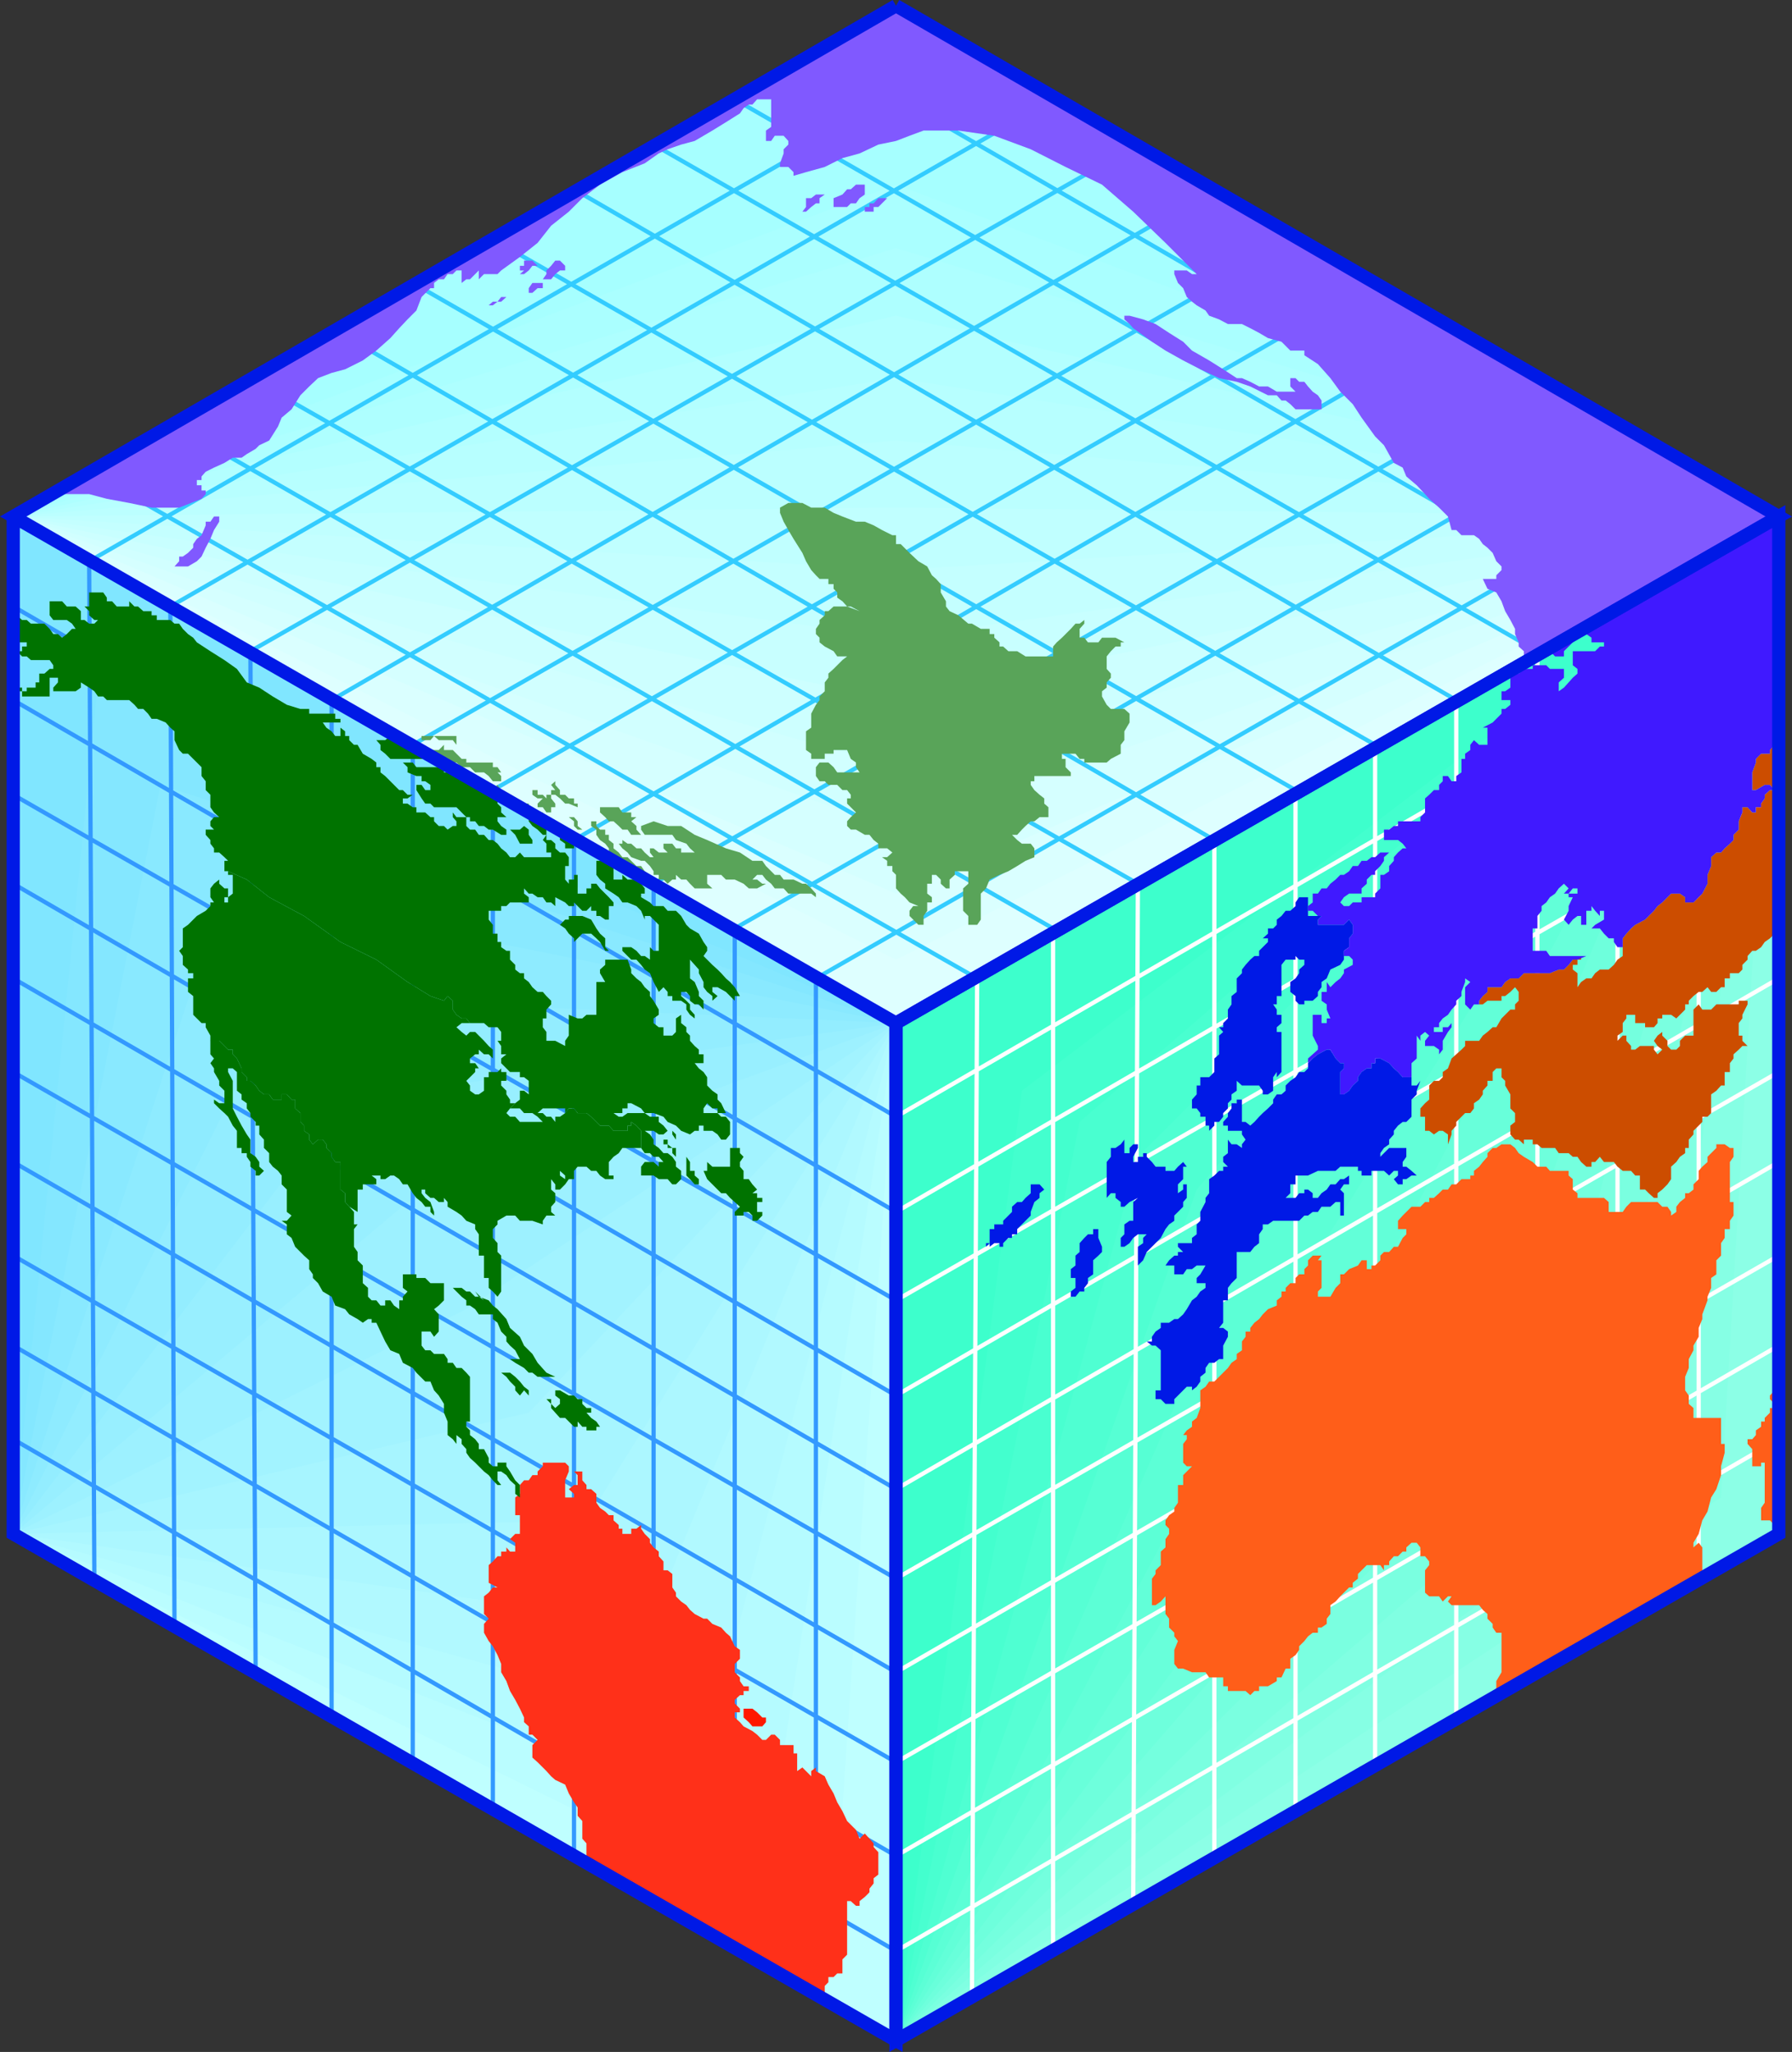 <svg xmlns="http://www.w3.org/2000/svg" width="344.485" height="394.492"><rect width="100%" height="100%" fill="#333333" stroke="none"/><path fill="#deffff" d="M172.243 1.1 2.543 99.297l169.7 97.399 169.699-97.399L172.242 1.1"/><path fill="#daffff" d="M172.243 1.1 2.543 99.297l169.7 85.2 169.699-85.2L172.242 1.1"/><path fill="#d5ffff" d="M172.243 1.1 2.543 99.297l169.7 72.5 169.699-72.5L172.242 1.1"/><path fill="#d1ffff" d="M172.243 1.1 2.543 99.297l169.7 60.2 169.699-60.2L172.242 1.1"/><path fill="#cdffff" d="M172.243 1.1 2.543 99.297l169.7 48.2 169.699-48.2L172.242 1.1"/><path fill="#c8ffff" d="M172.243 1.1 2.543 99.297l169.7 35.301 169.699-35.3-169.7-98.2"/><path fill="#c4ffff" d="M172.243 1.1 2.543 99.297l169.7 23.301 169.699-23.3-169.7-98.2"/><path fill="#c0ffff" d="M172.243 1.1 2.543 99.297l169.7 10.301 169.699-10.3-169.7-98.2"/><path fill="#bff" d="M172.243 1.1 2.543 99.297l169.7-1.699 169.699 1.7-169.7-98.2"/><path fill="#b7ffff" d="M172.243 1.1 2.543 99.297l169.7-14.601 169.699 14.601L172.242 1.1"/><path fill="#b3ffff" d="M172.243 1.1 2.543 99.297l169.7-26.601 169.699 26.601L172.242 1.1"/><path fill="#aeffff" d="M172.243 1.1 2.543 99.297l169.7-38.601 169.699 38.601L172.242 1.1"/><path fill="#aff" d="M172.243 1.1 2.543 99.297l169.7-51.601 169.699 51.601L172.242 1.1"/><path fill="#a6ffff" d="M172.243 1.1 2.543 99.297l169.7-63.8 169.699 63.8L172.242 1.1"/><path fill="none" stroke="#3cf" stroke-miterlimit="10" stroke-width=".816" d="M17.141 107.9 187.844 9.798M32.743 116.6l169.699-97.5M48.141 125.197l170.602-97.399m-155 106.802 169.699-98.2M79.344 143.197l169.7-97.2M94.743 151.9l169.601-97.5m-154 107.098 169.598-98.399M125.641 169.9l169.902-97.203m-154.3 105.801 169.699-97.2M156.844 188.1l169.7-97.403m-.001 17.203L156.844 9.798M310.942 116.6l-169.7-97.5m154.301 106.097L125.641 27.798M279.942 134.6 110.344 36.4m154 106.797-169.601-97.2m154.3 105.903L79.344 54.4m154.098 107.098-169.7-98.399M218.743 169.9 48.14 72.697m154.302 105.801-169.7-97.2M187.844 188.1 17.141 90.696"/><path fill="#59a459" d="M194.543 160.498h1l.899-1 .7-.7 1-.898h.702l1-.8h1.7v-1.903l-.801-.7v-1l-.899-.699-1-.898-.703-1v-.703h.703v-1h7v-.7l-1-1V145.9h-.703v-1h2.602l.8 1h.899v.7h4.3l.801-.7 1.899-1v-1.703l.7-.899V140.6l1-1.699v-1.703l-1-.899h-2.599l-.8-.8-.899-1.598v-1l.899-.703v-1l.8-.899v-.8l-.8-.899v-2.402l.8-1 .899-.899h1v-.8h.7l-1.7-.899h-2.598l-.703.899h-2l-.7-.899h-.898v-1.7l.899-1v-.703l-.899.703h-.8l-.899 1-1 1-.703.7-1 .898-.7.8v1.899h-5.3l-1.598-1h-1.699l-1-.899h-.703v-.8l-1-.899v-.699h-.898v-1h-1.7l-1.699-1h-.703l-1.898-1.602-1.7-.8-.699-.899v-1l-1-1.699v-1.602l-.902-1-.8-.699-.9-1.699-1.699-1-1.699-1.602-1.703-1.699h-.898V102.9h-.7l-2-1-1.601-.902-1.7-.7h-1.699l-2.601-1-1.7-.699-1.699-1h-2.601l-1.7-.902h-2.699l-1.601.902v1l.7 1.7.901 1.601 1 1.7 1.7 2.698.699 1.602 1 1.7.902 1 .7.698h1.699v1h1v.899l.699.703v1l1 .7.902 1h.7l1.699.898-2.399-.899h-2.601l-1 .899h-.7v.8l-1 .899v.703l-.699 1v1l.7.7v.898l1 .8 1.699.899.699 1h1.902l-.902.703-1.7 1.7-1 .898v.8l-.699.899v1.703l-1 1v.7l-.699.898-.902 1.699v2.703l-1 .7v3.597l1 .703v1h2.601v-1h1.7v-.703h2.601l.7 1.703 1 .7v.898l.699 1h-4.301l-.7-1-1-.899h-1.699l-.699.899v1.699l.7 1h1l.699.703h1.699l1 1h.902l.7.898v.7h-.7v1l1.7 1.699-1 .902-.7.801v.898l.7.7h1l1.699 1h.898l.8 1 .903.699v.902h1.7l1 .801-1 .898h-1l1 .7v1h1v1l.699.699v2.601l.898 1 .8.7.903 1 1.7.699h-1l-.7.902v1l1.7 1.7h1v-1.7l.699-1v-1.601h.898v-1l-.898-.7V169.9h.898v-1.703h.8l.903.902v.801l1 .898h.7V169.1l1-.902v-.7h2.597v2.403l-1 .898v4.301l1 1v1.7h1.703l.7-1v-5l1-1 .699-1.7 1.898-.902 1.703-.7 1.7-1 1.597-1 1.703-.699V163.1l-.703-.902h-1.7l-.898-.7-1-1"/><path fill="#8059ff" d="M172.243 1.1 341.14 99.297l-46.5 27.602-1.7-.703v-1l-1-.899v-.8l-.698-1.598v-1l-.899-1.703-1-1.7-.703-1.898-1-1.699-1.7-.703-.898-1.899h2.598v-.699l1-1v-.699l-1-1-.7-1.602-1-1-.898-.699-.699-1-1-.699h-2.402l-1-1h-.899l-.699-2.602-1.703-1.699-1.898-1.699-.801-.902-1.598-1.7-2-1.699-.703-1.699-1.7-.902-1.898-3.399-1.699-1.699-2.601-3.602-1.7-2.601-2.402-2.399-1.898-2.601-2.399-2.7-2.601-1.699V67.4h-2.7l-1.699-1.703-2.601-.7-1.7-1-1.699-.898-1.601-.8h-2.7l-1.699-.899-1.902-.703-.7-1-1.699-1-.902-.7-1-.898-.7-1.699-1-1-.698-1.703v-.7h2.398l1 .7h.902l-6-6-6.199-6-6-5.2-7-3.398-6.703-3.402-7-2.598-6.898-1h-6.7l-2.699 1-2.601 1-3.399.7-3.601 1.699-3.301.902-3.399 1.7-3.601 1-2.399.698V33.1l-1-1h-1.601v-.7l.7-1.902v-.801l.901-.899V27.1l-.902-1h-1.7l-.698 1h-1l-.7.7.7-.7v-2l1-.699v-5.3h-2.7l-.902 1h-.7l-1 .698-.698 1-2.7 1.7-2.601 1.601-3.399 2-2.601.7-2.598.898-1.703.8-2.7 1.903-4.3 1.7-4.297 2.398-3.402 2.601-2.598 2.598-3.402 2.703-2.598 3.297-3.402 2.703-3.598 2.598-.703.699h-2.598l-1 1v-1.7l-1.699 1.7h-.703l-.898.703v-2.402h-1l-.7.699h-1l-.699 1h-1l-.902.703v1h-.7l-1.699 1.7-1 2.597-1.699 1.703-1.601 1.7-1.7 1.898-2.699 2.402-2.601 1.898-3.399 1.7-2.601.699-2.602 1-1.7 1.601-1.698 1.7-1.7 2.699-1.902 1.601-.7 1.7-1.698 2.699-1.899.902-.703.7-1.7 1-1 .699h-1.698l-1.602 1-2 .902-1.598.797-.8.902v.7h-.899v1h.899v1h.8v.699l-.8.902-4.301 1.7h-5.3l-4.298-.903-4.3-.797-3.403-.902H9.543l-2.699 1.699L172.243 1.099"/><path fill="#8059ff" d="m37.844 103.6-.703 1v.698l-1 1-1 .7h-.7v.902l-.898 1h2.598l1.703-1 .899-.902.8-1.7.899-1.699.7-1.699 1-1.602v-1h-1l-.7 1h-.899v.7l-.8 1.902-.899.7m62.899-51.602-.801.699h.8l.9-.7.702-.898h1l-1-1h-1.601v1h-.801v.899h.8m-8.699 8.699 1-1 .899-1 .8-.7h.9l.702-.898h1l-1 .899h-.703l-.898.699h-.801l-.899 1-1 1m9.598-5.297v.898h.703l1-.898h1v-1h-2l-.703 1h-.898.898m4.301-4.3-.899.898v.699l-.699 1h1.598l.8-1 .9-.7h1V51.1l-1-1h-.9l-.8 1m49-12v.698l-.7.899h.7l1-.899.902-.699h.7v-1l1-.699.699-1 1-.902-1 .902-.7 1h-1.699l-.902.7h-1v1m5.301 0v-1l1.699-.7.902-1h.7l1-.902h1.699V37.4l-1 .7-.7 1h-1l-.699.698h-2.601V39.1m8.601-1-.902 1h-.8v.698h-.9v.899h1.7v-.899h.902l1.7-1.699h-1.7m80.199 37.199h-3.601l-1.7-1h-1.699l-1.699-.898-1.601-.703h-1l-2.602-1.7-2.7-1.699-3.3-1.898-1.7-1.703-2.698-1.7-2.602-1.699-2.398-.898-2.602-.703h-1v.703l1 .898.703.801 3.598 2.598 2.601 1.703 3.399 1.898 3.3 1.7 3.602 1.699 3.399.703 2.601.898 3.399 1.7h1.699l.902 1h.797l.902.699 1 1h5v-1.7l-.699-1-1-.699-.902-1-.7-.898h-1l-.699-.703h-1v1.601l1 1"/><path fill="#59a459" d="m156.844 172.498-.902-.7h-4.399l-.902-1h-1.7l-.698-.898-1-.8-.7-.903h-1l-.902.902h.902l1 .801h.7l-1.7.898h-1.601l-1-.898-1.7-.8h-1.699l-.902-.903h-2.7v1.703l1 .898h-3.398l-.902-.898-.7-.8h-1l-1-.903v.902h-.698l-.899.801-.8-.8h-.903v-.903h-1v-.7l-.7-1-1-1h-.698l-1.899-.699-.703-.898-1-.8-.7-.903-1-.7 1 .7h.7v-.7l1 .7h.703l1 .902h.899l.699.801 1 .898h1.7-1l-.7-.898v-.8h.7l1 .8h1.702l-.8-.8v-.903h1.699l.699.902h1v.801h2.601l-.902-.8-.7-.903-2-.7-.698-1h-5.301l-.7-1v-.699l2.4-.898 2.702.898h2.598l2.601 1.7 2.399 1 3.601 1.601 2.7.801 2.398 1.598h1.902l.7 1 1.699 1.699h1l.7.902h1.901l1.7.801h.699l1 .898.902 1v.7"/><path fill="#59a459" d="M121.344 156.197h-1.703l-.7-1h-3.597v1l1 .902.7.801h.898l1 .898.7.7h1l.702 1h1.899l-.899-1v-.7l-1-.898 1-.8h-1v-.903h-.703.703m4.297 12.903-.7-.903-1-.7-.698-1h-.899l-1-1-.703-.699h-1l-.7-.898-1-.8v-.903l-.898-.7v-1h-.699v-1h-1l-.703-.699v-.898h-1v.898l1 .7v1l.703 1 1 .699.7.902v1.7h.898l1 .699.7 1h1.702l1 1 .899.699h.699l1.7.902m-30.001-16.301v-.898h.703l-.703-1-.898 1h-.801l1.7.898"/><path d="M93.043 150.9v-.703h-1l-.699-1h-1l-.703-.7h-1.898l5.3 2.403"/><path fill="#59a459" d="M82.743 144.197h1.601l1-1v1h1.7l.699.703 1 1h.898v.7h5.102v.898h.898l.703 1h-.703l.703.699v1h-1.601l-.801-1-.899-.7h-1.699l-1-1h-1.601l-1-.898h-2.399l-1-.699h1l-1.902-1-.7-.703m21.602 13.703-1-.8h1.7l-.7-.903h-1l-1-1h-.703v-.7h-.898v.7h.898-.898l3.601 2.703m6.699 4.297h.899v-.7l-.899-1h-.699l-1-1h-.703v-.699h-1v.7l3.402 2.699m0-4.297-.699-.8h-1l1 .8v.898l.7.7h.898l-.899-.7v-.898m-5.101-4.402v-.7h-.899v.7l-.699-.7h-1v-.898h-1v.898l1 .7h1l-1 1v.699h1l.7 1h.898v-1h.8v-.7l-.8-1m1.699-1.597-.898-1v-.703l-.801.703.8 1h-.8v.898h.8l.9.7 1 1h.702l1.7.699v-.7h-.7v-1h-1l-.703-.699h-1v-.898m-19.898-10.402h-6.7v.8h1.7l.699-.8.902.8h2.7l.699.899v-1.7"/><path fill="#bfffff" d="M2.543 99.298V294.9l169.7 97.398V196.697L2.543 99.298"/><path fill="#bafdff" d="M2.543 99.298V294.9l157.7 77.5 12-175.703-169.7-97.399"/><path fill="#b5fbff" d="M2.543 99.298V294.9l145.7 57.598 24-155.801-169.7-97.399"/><path fill="#b1f9ff" d="M2.543 99.298V294.9l134.399 37 35.3-135.203L2.544 99.298"/><path fill="#acf7ff" d="M2.543 99.298V294.9l122.399 17.297 47.3-115.5L2.544 99.298"/><path fill="#a7f5ff" d="M2.543 99.298V294.9l110.2-2.602 59.5-95.601-169.7-97.399"/><path fill="#a2f3ff" d="M2.543 99.298V294.9l99.098-23.3 70.602-74.903-169.7-97.399"/><path fill="#9df1ff" d="M2.543 99.298V294.9l87.098-43.203 82.602-55-169.7-97.399"/><path fill="#98efff" d="M2.543 99.298V294.9l75.801-63.8 93.899-34.403-169.7-97.399"/><path fill="#93edff" d="M2.543 99.298V294.9l63.801-83.5 105.899-14.703-169.7-97.399"/><path fill="#8eebff" d="M2.543 99.298V294.9l51.598-103.402 118.102 5.199-169.7-97.399"/><path fill="#89e9ff" d="M2.543 99.298V294.9l40.598-124.102 129.102 25.899-169.7-97.399"/><path fill="#84e7ff" d="M2.543 99.298V294.9l28.301-144 141.399 45.797-169.7-97.399"/><path fill="#80e6ff" d="M2.543 99.298V294.9l16.301-163.703 153.399 65.5-169.7-97.399"/><path fill="none" stroke="#39f" stroke-miterlimit="10" stroke-width=".816" d="m17.141 107.9 1 195.598M32.743 116.6l.8 195.597m14.598-186 1 195.3M63.743 134.6v195.597m15.601-187v195.601m15.399-186v195.399m15.601-186.699v195.3M125.641 169.9v196.5m15.602-187.902v196.601M156.844 188.1v195.597m15.399-169-169.7-98.098m169.7 116.399-169.7-98.399m169.7 115.399-169.7-97.2m169.7 115.5L2.543 169.9m169.7 116.398L2.543 188.1m169.7 115.398-169.7-97.399m169.7 115.399L2.543 223.4m169.7 115.398L2.543 241.4m169.7 115.398-169.7-98.101m169.7 116.403-169.7-98.403"/><path fill="#ff3019" d="m159.243 385.4-.7-1.703v-1.899l.7-.699v-1h1l.699-.699h1v-2.703l.902-.899v-10.3h.7l1 .902h.699v-.902l1-.801.898-.899v-.699l.8-1v-1l.903-.699v-4.3l-.902-1v-.7l-.8-.902-.9-1-1 1-.699-1.7-1.699-1.699-.902-1.902-1-1.7-.7-1.699-1-1.699-.699-1.601-1.699-1v-.7l-.902.7v1l-1.7-1.7-1 .7v-3.399h-.699v-1.601h-2.601v-1l-1-1h-.7l-1 1h-.699l-1-1-.902-.7-1.7-.898-.698-.8-1-.903v-1h1v-.7l-1-1v-.699l1-.898h.699v-.8h1v-.903h-1l-.7-1v-.7l-1-1V319.9l1-1v-1.703l-1-.7-.898-1.898-.8-.699-.903-1-1.7-.703-1-1h-.698l-1.7-.899-.902-.8-.7-.899-1-.699-1-1v-.703l-.698-1v-2.598l-.899-.699h-.8v-1.703l-.903-1v-.899l-1-.8-.7-.899v-.699l-1-1-.698-1v-.703l-.899.703h-1v1h-1.703v-1h-.7v-.703l-1-.899v-1h-.898l-.699-.699-1-.699-.703-1v-1.703l-1-.899h-.898v-.8l-.801-.899V282.9h-1.598l.7.7v1.898h-.7l-1 .8 1 .899v.703h-1.703v-3.3l.703-1.7v-1l-.703-.703h-4.297v.703l-1 1v.7h-1l-.703 1h-.898l-.801.898v1.699l-.899.703v3.398h.899v3.602h-.899l-1 1 1 .7v1.698h-1l-.699-.8v.8h-1v.899h-.703l-.898 1-.801.703v3.398l1.7.899h-.9l-.8 1-.899.703v3.398l.899.899-.899 1v1.703l.899 1.598.8 1 .9 1.699.702 1.703v1.598l1 1.699.7 1.902 1 1.7.898 1.699.8 1.699v.902l.9.801v1.598h.702l1 1-1 1v2.402l1 .898 1.7 1.7.898 1 .8.699 1.9.902.702 1.7 1 1.699.7 1v1.601l.898 1v3.399l.8.902v4.297l46.5 26.703"/><path fill="#ff1900" d="m145.543 329.197-.902-.7h-1.7v1.7l1 .902.7.801h1.902l.7-.8v-.903h-.7l-1-1"/><path fill="#007300" d="m99.942 287.9-.899-.703v-1.7l-1-.898-.699-1-1-.699h-.703v1.7l.703.898h-.703l-.898-.899-.801-1-.899-.699-1-1-.699-.703-1-.899-.703-1v-.699l-.898-1v-.902l-1-.797v2.7-1l-.7-.903-1-.797v-2.602l-.699-1.699V269.9l-1-1.602-.902-1-.7-1.699h-1l-1.699-1.699-.699-.902-1.902-1-.7-1.7-1.699-.699-1-1.699-.902-1.902-.797-1.7h-.902v-.699h-.7l-1 .7-1-.7-1.6-.902-.798-1-1.902-.7-.7-1.699-1.699-1-.902-1.601-1-1v-.7l-.7-1v-1.699l-1-.898-.698-.703-1-1-.7-1.7-.902-.699V235.4l-1-.703h1l.902-1-.902-.7v-4.3l-1-1v-1.7l-.7-.898-1-.8-.698-.899v-1.703l-1-1v-1.598l-.899-1V216.4h-.703v-.703l-1-1v-.7l-.7-.898v-1l-1-.699v-1l-.898-.703v-3.598l-.8-.699h-.899v.7l.899 1.698v5.301l.8 1.598.899 1.703 1 1.7.7 1v2.597l1 .703.702 1v.898l.899.801-.899.899v.699-.7h-.703v-.898l-1-.8v-.899l-.7-1v-.703h-1v-1h-.898V217.4l-.8-1-.899-1.703-.703-.7-1-.898-1-1v-.699l1 .7h1v-2.403l-1-1v-.899l-1-1.699v-.699l-.7-1 .7-.902-.7-.801v-2.598l.7-1 2 2 .703.7h.899v.898l.8.8.899 1.903v.7l1 1v.698h.7l1 .899.702 1 .899.703h1l.699 1h1.7v-1h1l.901 1h.7v1.7l1 .898v1.699l.699.703v1l1 .7v1l.7.898 1-.899h.901l.7.899v.699l1 1v.703l.699 1h1v5.297l.902.703v1.7l.797.898.902 1v2.402h.7l-.7.898v3.399l.7 1v1.601l1 1v3.399l1 .902v1.7l.699.699h.902l.797 1h.902v-1h1l.7 1 1 .699v-1.7h.699v-.699l.902-1-.902-.699v-2.601h2.601v.699h1.7l1 1h2.601v3.3l-1 1-.902.7.902 1v3.3l-.902 1-.7-1h-1.699v2.7l.7.902h1l.699.7h1.902l.7 1v.699h1l.699 1h1l.898.902.703.797v8.601h-.703v1l.703.7v.902l1 .797.7.902v1h1l.898 1.7v.898l.8.703h.9v-.703h1.702v.703l.7 1 1 1.7.898.898v2.402m-97.399-155h1.7v1h5.3v-3.602h1.598v.899l-.898 1v.703h4.3l1-.703v-1h-1 1l1.598 1 1 .703.703 1h1l.7.7h4.3l1 .898.7.8h1l.898.899.7 1h1v-1 1l1.702.703.899 1 .8.7v1.698l.899 1.899.7.703h1l1 1 .702.7.899.898v1.699l.8 1v1.703l.899.898v2.399l.7 1 1 .902h-1l-.7.801v.898l.7.7h-1.599v1l.899 1v.699l.7.902v.801h1l1 .898.702.7h-.703v2h.703l3.598 1.601 4.3 3.399 6.7 3.601 7 5 6.902 3.399 6 4.3 4.399 2.7 2.601.902.7-.902 1 .902v1.7l.699 1 1 .698h.898l.703.899h1.7v.8-.8h1l.898.8h1.7l.702.903v1.7h-.703l.703 1v1.597h1l-1 .8v.903l1.7 1.7h1.898v1h.8l.9.698v2.602l-.9-.703h-.8v-1 2.703l-.899.7-1 1h1.899l.8.898h1.602l1 .699v-.7l1-.898h4.297v.899l.703-.899h1l.7.899h1.699l.898.699 1.703 1.703h1.7l.898 1h2.7v-1h.702v-.703l1 .703.899 1v3.297l.699 1h1l.7.703h1l.901 1h-.902v.898l-1-.898h-1.7l-.698.898v1.7h2.398l1 .699h1.703l.899 1h.699l1-1v-1.598l-1-.8v-.899l-.7-1-.898-.703h-.8l-.903-1-1-.7v-.898l-.7-1-1-.699h1.7l1 .7h.902l.801-.7-.8-1-.903-.703v-1h-1.7l-1-.7h-3.3l-1 .7h-.7l-1-.7h1.7v-.898h1v-1h.703l1.899 1 .699.899h1.7l1.901.699.801 1 1.598.703 1 1 1.7.7.901-.7h.801v-1h.899v1h1.699l1 .7.7 1h.901l.801-1v-2.403l-.8-1h-.903l-.7-.7h-2.698v-.898l.699-1 1 1h1v.899h1.601l-.902-1.899-.7-.699v-1l-1-.703-1-1v-1.598l-.698-1-.899-.699-.8-1h1.699v-1.703h-.899v-.899l-.8-.699-.903-1v-1l-.7-.699v-.902l-1-.801v-1.598l-1 .7v2.601l-.698.7h-1.7v-1.602h-.902l-1-.801v-.899l1-.699v-1l-1-1.699-.7-.902v-.801l-1-.899-.698-1-.899-.699-1-1v-.699l-.703-1.902h-4.297v1l-1 .902v.7l1 1.698h-1.703v6.301h-1.898l-.801.7h-.899l-1.699-.7v4l-.703 1v1l-1.898-1h-1.7V198.4l-.699-.902v-1.7h.7V194.1l.898-1v-.699l-.899-.902-.699-.801h-1l-1-.899-.703-1-.898-.699v-1h-.801l-.899-.699v-.902l-1-1v-1.7h-.699l-1-.699v-1h-.703v-1.601h-.898v-1.7l-.801-1V175.1h-.899 3.301v-.902h1l.7-.7h3.597v-1l-.898-.699v-1l.898 1h.703l1 .7h1l.7 1h.898l.8.699v-1.7l-.8-.699.8.7 1.9 1 .702.699h1v-1.7 1l.7.7.898.902h.8l.9-.902v.902h1v1h.702l1 .7h.7v-2.602h.898v-.7l-.899-1-1.699-1.699-.703-.898h-1v.898h-.898v1h-1.7v-3.601h-.699v.902h-1v.801l-.703-.8v-2.602h.703v-1.7l-.703-.898h-1l-.898-.8v-.903l-.801-.7h-.899v-1l-.699 1 .7.7v1.703h.898v.898h-5.2l-.8-.898-.899.898h-1l-.699-.898-1-.8-.703-.903-.898-.7h-.801v.7-.7l-.899-1h-1l-.699-1h-1l-.703-.699V157.1h-1.898l-.7-.902v.902l.7.801v.898h-.7l-1 .7-.699-.7h-1l-.902-.898v-.8h-.7l-1-.903h-1.699v-1h-.699l-1-.7h-.902v-1h-.7 1.602l1-.699h-1l-.902-.898h-.7l-1-1-.699-.703-1-1-.902-.7v-1h-.797v-.898l-.902-.699-1.7-1-1-1.703h-.699l-.902-.899v-.8h-.797v-.899l-.902-.699v1.598h-1l-.7-.899-1-.699-.699-1h3.399v-.703h-1v-1h-5v-.899h-1.7l-2.6-.8-2.7-1.598-2.598-1.703-2.402-1-1.899-2.598-2.402-1.699-2.7-1.703-2.597-1.7-.703-.898-1-.699-1-1-.7-1h-.898l-.8-.703H30.14v-.899h-1v-.8h-1.598l-1-.899h-.699l-1-1v1h-2.402l-.899-1h-1v-.699l-.699-1H17.14v2.7h-.898l.898.898v.8l1 .899h.703l-.703.703h-1l-.898-.703h-.7v-.899h.7-.7v-.8l-1-.899h-1.699l-.902-1H9.543v2.7l.7.898h2.601l1 .703.7 1h-.7l-1 1-.902.7-.8-.7h-.9l-.699-1-1-1H5.942l-.8-.703h-.9l-1-.899v5.2h1.9v.8h-.9v.899h-1l1 1h.9l.8.703h3.601l.7 1v.7h-.7l-1 .898h-1v1.699h-.699v1H5.141v.703h-.898v-.703h-1.7v-1 1.703"/><path fill="#007300" d="M116.344 165.498h-1.703v2.699l.703.902 1 .801v.898l1.598 1 1 .7.7 1h1l1.702.699.899.902.699 1.7v-.7h1l1.7 1.7v5h-1l-.7-.7v2.399l-1-.7h-.7l-.898-1-1-.699h-1.703v-1 1.7l1 1 .703.699h1l.899 1 .699.902 1 .7.7 1.698 1 1.899.901-.899.801.899v.8h.899v.903h1.699l1 .7v1l.7 1 .901.698v-.699l-.902-1v-1l-.7-.699-1-.902v-.801l-1-.899 1 .899h1l.7.8v.903l.902.7h.801l.899 1v1-2.7l-.899-.902v-.801l-.8-1.899-.903-.699v-3.601l.902 1 .801.902v.7l.899 1.698v1l.699.899 1 .8v.903l1-.902-1-.801v-.899h1l1.601.899.801.8.899.903v-.902h1l-1-1.7-.899-1-.8-.699-.903-1-.7-.699-1-.902-1.698-1.7.699-1v-.699l-.7-1-.898-1.601-1.703-1-.7-.7-1-1.699-1-1h-1.597l-.8-.902h-1.903l-.7-.7-1.698-1v-.699h.699v-1l-.7-.898-.898-.8h-1.703l-1-.903v.902h-1.7v-2.601l-.898-1h-.699m-2.703 14h-1.7l-.898.902-.699.7v-.7l-1-.902-.703-1-1-.7 1-1h.703v-.699h2.598l1.7.7 1 1.699.702 1 1 .902v1.7l.7.698h-.7l-1-1.699-.703-.699-1-.902m-20.598 70.5-1-.7h-.699l-1-1h-.703l-.898-.699h-1.7l1.7 1.7.898.699v1h.703l1 .699.7 1h2.699v.902l.898.7.703 1.699 1 1v.902l.7.797 1 .902.898 1.7h-1.899l1 .699 1.7 1 .898.902h.703l1 .797h3.399l-1.7-.797-1.699-1.902-1-1.7-1.601-1.601-.801-1.7-1.899-1.699-.699-1.699-1.703-1.902-.898-.7-.801-1-1.899-.699-.699-1 1.7 1.7m17.999 19-.699-.7h-1l-1.703-1h-.898v1l.898.7v.902l-.898.797-.801-.797v-.902h-.899l.899.902v.797l.8.902.9 1h1l.702.7 1 1v.699-.7h.7v-1h-.7.7l.898 1h.8v.7h1.9v-.7h.702l-.703-1-1-.699-.898-1h.898v-.902h-.898l-.801-.797v-.902h-.899m-9.402-.7v-1l-.898-.699-.801-1-.899-.902-1-.797h-1.699l1 .797.7.902 1 1v.7l.898 1 .8-1 .9 1M69.743 150.9v-.703l-1.7-1-.902-.7-.797-1h-.902v1l.902.7.797 1h-2.7l1 .703h1.7l.902 1v.898h2.7l.699.7.902-.7v-.898l-.902-1h-.7l-1-.703v.703m1.7 7-.7-.8h-3.6l.901.8.7.898h2l.699.7h2.601l1-.7.7-.898H73.14l-.797-.8-.902-.903-.7-1v1l.7.902v.801m30.2 1.598v1l.703 1v.699h1-3.402l-.899-1.7-1-1h1.899l.8-.699.9.7m-7.7-7.598h-.899v-1l-5.3-2.402v.699l-.7-.7h-1.699v-1h-5.3l-.7-.898h-1.902l.902.899v1l1.7.699h1v1h.699l1 .703v1h-1l-.7-1h-1v1l1 1.598.7 1h1l.699.699h4.3l1 1 .9.902h.702v.801h1l.7.898h1l.898.7h.8l1.602 1h1v-1l-1-.7-.703-.898v-.8h1.703l-1-.903v-1l-.703-.7v-1.699l-1.7-.898m-11.198-6h-7.7l-1-1-.902-.703v-1l-.797-.899h-.902 2.601l1-.8v.8h2.399l.902.899 1.7 1h1l.699.703h1v1m18 9.297h-.801l.8 1 .9.902v.801l.702.898 1 .7 1 1h.7v-1.7l-.7-.898-3.601-2.703m6.898 4.301v2l1 .699v.902h.703v-.902.902h1v-.902h.7l-3.403-2.7m3.402 54.501h1.7l.898.699 1.703 1.703h1.7l.898 1h2.7v-1h.702v-.703l1 .703.899 1v3.297h-3.602l-.7 1-1 .703-.898 1v2.598h.899v.699h-1.598l-1-.7-.703-.898h-1l-.898-.8h-1.7l-.699.8v1.598h-1l-.703 1v-1.7l-1-.898v.899l1 .699v1l-1 1h-.898v-1l-.801-1v-.7 2.7l.8.703v1.7l-.8.898v1l.8.699h-1.699l-.699 1v.703l-2-.703h-2.402l-.899-1h-1.699l-1.703 1v.703l-.898.898v1.7l.898 1v1.699l.703.703v6.898l-.703 1-.898-1-.801-.699v-1.902h-.899V241.4h-1v-4.102l-.699-1v-.898l-1.703-.703-.898-1-1-.7-1.7-1v-.898l-.699-.8v.8h-1l-.902-.8h-.7l-1-.899v-.703h-.699v.703l.7.898 1 .801v-.8.8l.699 1.899v.699l-.7-.7v-1h-1l-.699-.898-1-.8-.699-.899-1-1.703h-.902l-.7-1-1-.7h-.699l-1 .7h-.902v-.7h-1.7l.903.7v1h-2.601v1h-1v4.3l-1.602-1-.797-.898V229.4l-.902-.703V223.4h-1l-.7-1v-.703l-1-1v-.7l-.699-.898h-.902l-1 .899-.7-.899v-1l-1-.699v-1l-.698-.703v-1.7l-1-.898V211.4h-.7l-.902-1h-1v1h-1.7l-.698-1h-1l-.899-.703-.703-1-1-.899h-.7v-.699l-1-1v-.699l-.898-1.902-.8-.801v-.899h-.899l-.703-.699-1-1h-1.7v-1l-.898-1.601v-.801h-.8l-.899-.899-.703-.699v-3.601l-1-.801v-2.598h1v-1h-1v-.699l-1-.902v-1.7l-.7-1 .7-.699v-3.601l1-.7 1-1 .703-.699 1.7-1 .898-.902v-.7h.7l-.7-1v-1.699l.7-.898 1-.8v.8l1 .898h.702v1.7h-.703v1h.703v-1l.899-.7v-3.601h-.899v-.7l3.598 1.602 4.3 3.399 6.7 3.601 7 5 6.902 3.399 6 4.3 4.399 2.7 2.601.902.7-.902 1 .902v1.7l.699 1 1 .698h.898l.703.899h-1.601l-1 .8 1 .903.898.7.703-.7h1l1.7 1.7.898 1 .8.698v1.7l-.8-.801h-.899l-1-.899v.899h-.699l-1 .8v.903h1l.7 1h-.7v.7l-1 1-.703.698.703.899v1l1 .703h.7l1-.703v-2.598h.898v-1h.8v-.699.7h.9l.702-.7v.7h1v1.698h-1v.899l1 1v.703l.7 1v.7h1l-1 1-.7.898.7.699h1l.898 1h4.402l-1-1v-.7h1l.7.7h.898l.8 1v-1h.9l1-.7.702-.898h1l.7.899m31.898 8.402-.7-.703v-1h-1.898v3.601h-3.402l-1-.898v1.7h-.7l.7 1.597 2 2 .7.703h.901l.801.898.899.801 1 .899-1 1v.699h1.699v-.7h1l.7.7v1h.901l1-1v-.7h-1V231.1h1v-.8h-1v-.899h-.902l.902-.703-.902-1-.7-1h-1V225.1l-.698-.8v-.899l.699-1m-10.301.999-.7-1v3.598l.7.699.902 1h.801v-1l-.8-.7v-.898h-.903V223.4m-5.098-3.402h.801v.699h.899v1l.699.703v-1.703h-.7l-.898-.7v-.898h-.8v.899m1.699-2.598v.7l.699 1v-1l-.7-.7"/><path fill="#8cffe6" d="M172.243 196.697v195.601L341.942 294.9V99.298l-169.7 97.399"/><path fill="#86ffe4" d="M172.243 196.697v195.601L330.844 287.9l11.098-188.602-169.7 97.399"/><path fill="#80ffe2" d="M172.243 196.697v195.601l147.3-110.398 22.399-182.602-169.7 97.399"/><path fill="#7affe0" d="M172.243 196.697v195.601l136.101-117.3 33.598-175.7-169.7 97.399"/><path fill="#74ffde" d="M172.243 196.697v195.601l125-124 44.699-169-169.7 97.399"/><path fill="#6effdc" d="M172.243 196.697v195.601l113.699-130.3 56-162.7-169.7 97.399"/><path fill="#68ffda" d="M172.243 196.697v195.601l102.5-137 67.199-156-169.7 97.399"/><path fill="#62ffd8" d="M172.243 196.697v195.601l91.398-144 78.3-149-169.698 97.399"/><path fill="#5cffd6" d="M172.243 196.697v195.601l80.101-150 89.598-143-169.7 97.399"/><path fill="#56ffd4" d="M172.243 196.697v195.601L241.14 235.4l100.8-136.102-169.698 97.399"/><path fill="#4fffd2" d="M172.243 196.697v195.601l57.8-163.601L341.942 99.298l-169.7 97.399"/><path fill="#49ffd0" d="M172.243 196.697v195.601l46.5-169.898L341.942 99.298l-169.7 97.399"/><path fill="#43ffce" d="M172.243 196.697v195.601l35.3-176.601L341.942 99.298l-169.7 97.399"/><path fill="#3dffcc" d="M172.243 196.697v195.601l24.199-182.601 145.5-110.399-169.7 97.399"/><path fill="none" stroke="#fff" stroke-miterlimit="10" stroke-width=".816" d="M326.543 107.9v195.598M310.942 116.6v195.597m-15.399-186v195.3M279.942 134.6v195.597m-15.598-187v195.601m-15.301-186v195.399m-15.601-186.699v195.3M218.743 169.9l-.899 196.5m-15.402-187.902v196.601M187.844 188.1l-1 195.597m-14.601-169 169.699-98.098M172.243 232.998l169.699-98.399M172.243 249.998l169.699-97.2m-169.699 115.5L341.942 169.9M172.243 286.298 341.942 188.1M172.243 303.498l169.699-97.399M172.243 321.498 341.942 223.4M172.243 338.798 341.942 241.4M172.243 356.798l169.699-98.101M172.243 375.1l169.699-98.403"/><path fill="#ff5e19" d="m328.243 302.6-1-.7v-4.402l-.7-.899-1 .899v-.899l1-1.699.7-2.602 1-1.699.699-2.699 1-1.602.902-2.699V281.9l.7-2.602V277.6h-.7v-5h-5.3v-1.902l-.903-.797v-1.602l-.7-1v-2.601l.7-1.7v-1.699l.902-1.699v-.902l1-1.7v-1.699l.7-1.699v-.902l1-2.7v-.699l.699-1.699v-1.902l1-.7v-2.699l.902-.898v-2.402l.7-1v-1.7h1v-1.601l.699-1V231.1h-.7v-7.7l.7-1v-1.703h-.7l-1-.7h-1.601v.7l-1 1-.7.703v1l-1 .898-.699.801v1.598l-1 1v1l-.902.703h-.7v.898l-1 .801-.698.899v1l-1 .699v-.7l-.7-1h-1l-.902-.898h-5.098l-.902.899-.7 1h-2.698v-1.899l-.899-.8h-5.101v-.899l-.899-.703v-2l-.8-.7v-.898h-3.602l-.7-.8h-1.699l-.902-.899-1.7-1-1-.703-.698-1-.899-.7h-1.703l-1 .7h-.7l-1 1v.703l-.898 1-.699.898-1 .801v.899h-.703v.699h-1.7l-1 1h-.898l-.699 1h-1l-.703.703-1 .898h-.898v.801h-.801l-.899.899h-1.699l-1 1-.703.699-.898 1v1.601h1.601v1l-.703.7-.898 1.699h-.801l-.899 1h-1l-.699.703v.898l-1 1h-.703v.7h-.898v-1.7h-1l-.7 1-1.699.7-1 1h-.703v1.699l-.898.902-1 1.7h-2.399v-1l.7-.7v-5.3h-.7v1-1l.7-.899h-1.7l-.902.898v1l-.7.7v1h-1l-.699.699v1h-1l-.902.902v.7h-.797v1l-.902.699v1l-1.7.699-1 1-.699.902-.902.7-.797 1v.699h-.902v1l-.7.902v1.7l-1 .698v1l-1 .7-.699 1-2.601 2.601h-1l-.7 1-1 .7v3.398l-.699 1.902-.902.7v1l-1 .699-.7.902h.7v.797l-.7.902v3.598l.7.703h1l-1.7 1.7v1.898h-1v3.402l-.698 1v.7l-1 .698-.7 1v.899l.7.703v1l-.7 1v1.598l-.902.8v2.602l-1 1v.7l-.7.898v5.101h.7l1-.699.902-1v-.703 4.101l.7.899v1.703l1 1v.7l.699.898-.7 1.699v2.703l.7.898h1l1.7.7h2.6l.7 1h2.7v1.699h.901v.902h3.399l.902.801.797-.8h.902v-.903h1.7l1.699-1v-.7h.902l.797-1.699h.902V318.9l1-.703.7-1v-.7l1-1 .699-.898.902-.699h1v-1h.7l1-.703v-1l.699-.899V308.6l1-.699.898-1 1.703-1.703h.7v-.899l1-.8v-.899l1.699-1.699h2.601l.7 1v-1h1v-.703l.898-1h.8l.9-.899h.702v-.8l1-.899h1l.7.899v1.699l-.7 1 .7-1h.898l.8 1v.703l-.8 1v4.297l.8.703h1.9l.702 1 1-1h.7l-.7 1 .7.7h5.3l.7.898.898.8v.899l1 1v.703l.7 1h1v7.598l-1 1.699v1.902l1 .801 39.6-23.3m13.7-39.603h-.8v4.3l-.9 1v.7l.9.902v.797h-.9v.902l-1 1v.7h-.699v1l-1 .699v.902l-.699.797h-.902v.902l.902 1v3.301h1.7v-.703h.699v7.703l-.7 1v2.398h1.7l.898.899.8.703v-30.902"/><path fill="#cc4d00" d="M341.942 142.298h-.8v.899l-.9 1v.703h-1.699l-1 1v.7l-.699 1.898v3.402h.7l1.699-1h1l.898 1h-.898l-1 .898v.7l-.7 1v.699h-1v1h-.699l-.902-1h-1v1l-.7 1.703v1.598l-1 1v1l-.699.699-1 .902-.699.801h-.902l-1 .898v1.7l-.7 1.699v1.703l-1 1.898-1.699 1.7h-1.601v-1l-1-.7h-1.7l-1.699 1.7-.902.699-.7.902-1.698 1.7-1.899 1-.8.699-.903 1-.7.902v3.398l-1 .7-.698 1-1 .902h-1.7l-.902.7-.7 1h-1l-1 .698-.698 1V187.1l-.899-.699v-.902h.899v-1h.699v-.7l-.7.7h-.898l-.8 1-.903.902h-1l-1.7.7h-5l-1 1h-1.597l-1 .698-.703 1h-2.7v.899l-.898.8-.699.903v.7l-1 1 1-1h.7l.898-.7h2.7v-.902h.702l1-.801.899-.899.699.899v1.703l-.7.7v1h-.898l-1 1-.703.698-1 1.7h-.7l-1 .902-.898.7-.699 1h-1 1-2.703v1l-.7.698-1 .899-.898.8-.699 1.903-1 .7v1l-.703.698h-1l-.898.899v2.703l-.801.7-.899 1v1.597h.899v2.703l-.899.7.899-.7h.8l.9.7 1-.7h.702l1 .7v1.898l.7-1.899v-.699l.898-1v-.703l1.7-1.7h1l.702-.898v-1l1-.699.7-1v-.703l.898-1v-.899h1V206.1l.7-.699h1v1.7l.702.698v.899l1 1.703v2.7l.899.898v1.699l-.899.703v1.7l.899 1h.699l1 .898v-.899h1.7v.899h.901l.801.699h2.598l.7 1h1.901l.801.703h.899l.699 1 1 .898h1v-.898h.7l.901-1 .801 1h1.899l.699.898 1 .801h1.601l.801.899h.899v2.699h1l.699.703 1 .898h.7v-.898l.901-.703 1-1 .7-1v-2.399l1-.898.699-1 1-.703v-1h.7V219.1l.901-1v-.699l1-1 .7-.703v-1h1l.699-.7V210.4l1-.703.902-1h.7v-2.598h1V204.4l.699-.902v-.801l1-.899.699-.699h1l-1-1v-1h-.7v-2.402l.7-.899v-.699l1-2v-.699h-1.7v.7h-4.3l-1 1h-1.7l-.699-1-1 1v5h-1.601l-1 1v1l-.7.698h-1l-.699-.699v-1l-1-1v-.699l-.902.7-.7 1 .7 1 .902.698-.902.899-.7-.899v-.699h-2.698l-.899.7h-.8v-.7l-.903-1v-1h-.7l-1 1v-1l1-.699v-1.703l.7-.899v-.699h1.703v1.598h1.899v.8h1.699l.7-.8v-.899h.901v-.699h1.7l1 .7 1.699-1.7v-1h.7v-.699l.901-.902 1-.801h.7l1-.899.699.899h1l.902-.899h.7V188.1h1v-1h1.699l.699-.699v-.902l1-1v-.7l.902-1h.7l1-.699.699-1 1-.699.898-.902.8-1v-36.2"/><path fill="#0019e6" d="M251.442 173.498v2.601h2.601l-.699.7v1h5l1-1 .7 1v1.699l-.7.902v1.7l-1 .698v1.7l-.703 1-1.898.902-.7 1.7-1 .698v1l-.699.899v.8l-1 .903h-1.601v.7h-1v1-1l-.7-.7v-.902l-1-.801v-1.899l1-.699.7-1v-.699l1-.902v-1h-1l-.7-.7v.7h-1.902l-.797 1v6h-.902v1.601h-.7l.7 1v1h.902v1.598l-.902.8v.903h.902v7.7l-.902 1v-1l-.7 1v2.597l-1 .703h-1v-.703l-.699-1h-3.3l-1-.899v1.899l-1 .703v1l-.7.7v1l-.902.898v.699l-.797 1h-.902v.703l-1 1v-1h-.7v-1.703h-1v-.7l-.699-.898h-.902V211.4l.902-1v-1.703h.7v-1.598h1.699l1-1v-2.601l.902-.801v-3.598l.797-.699-.797-.902h.797v-.801l.902-.899V194.1l.7-1v-1.601l1-.801V188.1l1-1v-.699l.699-.902.902-1 .797-.7h.902v-1l1.7-1.699v-.699h-1l1-.902v-1h1l.699-.7v-1l.902-.699.797-1h.902l1-.902v-.7l.7-1h1.699v1"/><path fill="#0019e6" d="M271.344 207.1h-1.703l-.898-1-.801-.7-.899-1-1.699-.902h-1v.902h-.703v1h-.898l-1 .7-.7 1v.698l-1 .899-.699 1-1 .703h-.703v-4.3l.703-.7v-1h-.703l-.898-.902-1-1.7h-.7l-1.699.899-1 .8-.902.903v1l-.7.7h-1l-.699 1-1 .698-.902.899v1l-.797.703h-.902l-.7 1v.7l-1 1-1 .898-.699.699-.902 1-.797.703-.902-.703h-.7V211.4h-1v.7h-1v1l-.699.898v.699l-.902 1v.703h.902v1h2.7v.7l.699 1-.7.898v.699l-1-.7h-1l-.699-.898v2.598l-.902.703v1l.902.898h-.902v.801h-.797l-.902.899-1 .699v2.703l-.7.898v.801l-1 1.899v1.699l-.699.703v1.898l-.902.7v1h-2.7v.699l1 1h-1v.703h-.698l-1 .898-.7 1h1.7v1.7h1.699l.7-1h1l.901-.7h1.7l-1 1.7-.7.699v1h1.7v.902l-1 .7-.7 1-.902.699-1 1.699-.7 1-1 .902h-.698l-1 .7h-1.602v1l-1 .699-.7 1v.902h-1l1 .797h.7l1 .902v7.7h-1v1.699h1l.902.902h1.7v-.902l2.398-2.399h1v.7l.902-.7.7-1v-.902l1-.797v-.902l.699-1h1l.902-.7h.797v-2.601l.902-1.7v-1l-.902-.699h-.797l.797-1v-4.3h.902v-2.399l.7-.902 1-1v-5h2.601l.797-1 .902-.7v-1.699l.7-1v-.898h1l1-.703h5l1-1h.699l.902-.7h1l.7-1h1.699l1-.898h.898v2.598h.703V229.4l-.703-.703.703-1h1v-1.7l-1 .7h-.703l-.898 1h-1l-.7 1-1 .703-.699.898h-1v-.898l-.902-.703h-.7v.703h-1l-.699.898h-1.902l.902-.898v-1.703h1v-1.7h2.399l1.902-.898h3.399l.898-.8h3.402v.8h.7v.899h1.898v-.899h2.402l1 .899.899-.899h.8v.899l-.8.699.8 1h.9v-1h.702l1-.7h1l-1-.898-1-.8h-.703v-.899l.703-1v-1.703h-3.3l-1 1-.7.703v-.703l.7-1 1-.7v-.898l.898-1v-.699l.8-1 .9-.703h.702l1-1V211.4l1-1v-.703l.7-1.899-.7.899h-1v-1.598m-44.902 25.899-.7.699v1l-1 .703-.699.898-.902 1.7-2.7 2.699-.698 1.601-1 1v-3.601l1-.7v-1l.699-.699h-1.7l-.898.7-.703 1-1 .699h-.7v-1.7l.7-.699V235.4l1-.703h.703v-3.598l.899-.8-1.602.8-1 .899h-.7v-.899l-1-.8v-.899h-.898l-.8.898v.801-7.699l.8-1v-1.703h.899l1-.7.7-.898v2.598h1v-1l.702-.7h.899v.7l-.899 1.703v1h.899v-1h1v-.703h.699v.703l1 1 .7.898h1.901v.801h1.7l.699-.8 1-.899.7.898h-.7v2.399l-1 1v1.703l1-.703v-1h.7v2.601l-.7.801v.899l-1 1m-17.301 4.3h1v-1h1v1.7l.703 1.699v1l-.703.703-1 .898v2.7l-1 .699v1l-.7.902v.7h-.898l-.8 1h-.899v-1l.899-.7v-1.902h-.899v-1.7l.899-.699V241.4l.8-.703v-1.7l.899-1 .7-.699m-13.599 0h-1v.7h-.699l-1 1v.699h-1.703 1v-.7h-1l-.898.7v-.7l-.7.7v-.7h.7v-2.699h.898v-.898h1.703v-.703l1.7-1.7v-1l1-.898h.898l.7-.8 1-.899v-1.703h1.702l.899 1-.899.703v.898l-1 .801-.703 1.899v.699l-1 1-.7.703-.898.898v1"/><path fill="#4019ff" d="m341.942 142.298-.8.899-.9 1v.703h-1.699l-1 1v.7l-.699 1.898v3.402h.7l1.699-1h1l.898 1h-.898l-1 .898v.7l-.7 1v.699h-1v1h-.699l-.902-1h-1v1l-.7 1.703v1.598l-1 1v1l-.699.699-1 .902-.699.801h-.902l-1 .898v1.7l-.7 1.699v1.703l-1 1.898-1.699 1.7h-1.601v-1l-1-.7h-1.7l-1.699 1.7-.902.699-.7.902-1.698 1.7-1.899 1-.8.699-.903 1-.7.902v1.7h-1l-.698-1v-.7h-1l-.899-.902-.8-1h-1.602l.7-.7 1.702-1V175.1h-.8v1l-.903-1-.7-.902v.902h-1v2.7h-1v-1.7h-.698l-.899.7-.8 1-.903-1 .902-1.7v-.902l.801-1.7h-.8v-.699h1.699v-1h-.899l-.8 1h-.903l.902-1-.902-.898-1 .898-.7 1-1 .7-.698 1-.899.699v.902l-.8 1v2.399h-.903v4.3h2.602l.699 1h7l-1.7.7h-.898l-.8 1-.903.902h-1l-1.7.7h-5l-1 1h-1.597l-1 .698-.703 1h-2.7v.899l-.898.8-.699.903v.7h-1l-.703 1-1-1v-3.302l1-1-1-.699v.7l-.7 1.898v.8l-1 .903v.7l-.898 1-.699 1-1 .698-.703.899v.8h-1v.903h1.703v-.902h1l.7-.801v.8l-.7.903-1 1.7v1.698l-.703.899v-.899l-1-.699h-1.7v-1l.802-1-.801-.699-.899.7v1l-.699-1v4.398l-1 .902v2.7h-1.703l-.898-1-.801-.7-.899-1-1.699-.902h-1v.902h-.703v1h-.898l-1 .7-.7 1v.698l-1 .899-.699 1-1 .703h-.703v-4.3l.703-.7v-1h-.703l-.898-.902-1-1.7h-.7l-1.699.899-1 .8-.902.903v-.902l.902-.801 1-.899v-.699l-1-2v-4h1.7v1.598h1v-.899h.699l-.7-1.699v-1l-1-.699v-1.703h1v-1.899l.7 1 1-1 .898-.699.703-1v-.699l1.7-.902v-1l-.7-.7h-1v.7-1.7l1-.699v-1.7l.7-.902v-1.7l-.7-1-1 1h-5v-1l.7-.699h-.7l-1-1h-.902v-.902l.902-.7v-1.699h1l.7-1h1l.699-.898 1-.8.898-.903h.703l1-.7.7-1h1l.699-1h1l.898-.699h.703l1-.898h1.7l-1 .898v.7l-.7 1-1 1v.699h-.703l-.898.902v.801l-1 .898v1h-2.399l-1 .7-.703 1 .703.699h1l.7-.7h1.699v-1h2.601v-.699l1-1v-2.601h.7l1-.7v-1l.898-1v-.699l.8-.898.9-.8h.702l-.703-.903-.898-.7h-2.7v-2h1l.899-.699h.8v-.898h4.301v-.8l.899-.903v-2.7l.8-.699.9-.898h1v-1l.702-.703v-1h1l.7 1h.898v-1l1-.7V145.9h.7v-1l1-.703v-1l.702-.899 1 .899h1.598V139.9h-.899l1.899-1 .7-.703 1-1v-.899h.702l1-.8v-.899h-1.703V132.9h.703l1-.703v-1.899l.899-.8h.699l1-.899h1.7v-.699h3.3-.7l.7.7v-.7.7h2.7v1.698l-1 .899v1.703l1-.703.901-1 .801-.899.899-.8v-.899l-.899-.699v-2.703h4.297l.902-.899h.801v-.8h-2.402v-.899l-1-.699h-1l-2.399 2.398-.902.899v1h-1.7l-1-1-.698 1h-1.7l-.902.703h-1l48.3-27.602v43"/><path fill="none" stroke="#fff" stroke-miterlimit="10" stroke-width=".816" d="m341.141 100.298-47.5 26.602"/><path fill="none" stroke="#0019e6" stroke-miterlimit="10" stroke-width="2.54" d="M172.243 1.1 2.543 99.297l169.7 97.399 169.699-97.399L172.242 1.1M2.543 99.298V294.9l169.7 97.398V196.697L2.543 99.298"/><path fill="none" stroke="#0019e6" stroke-miterlimit="10" stroke-width="2.54" d="M172.243 196.697v195.601L341.942 294.9V99.298l-169.7 97.399"/></svg>

